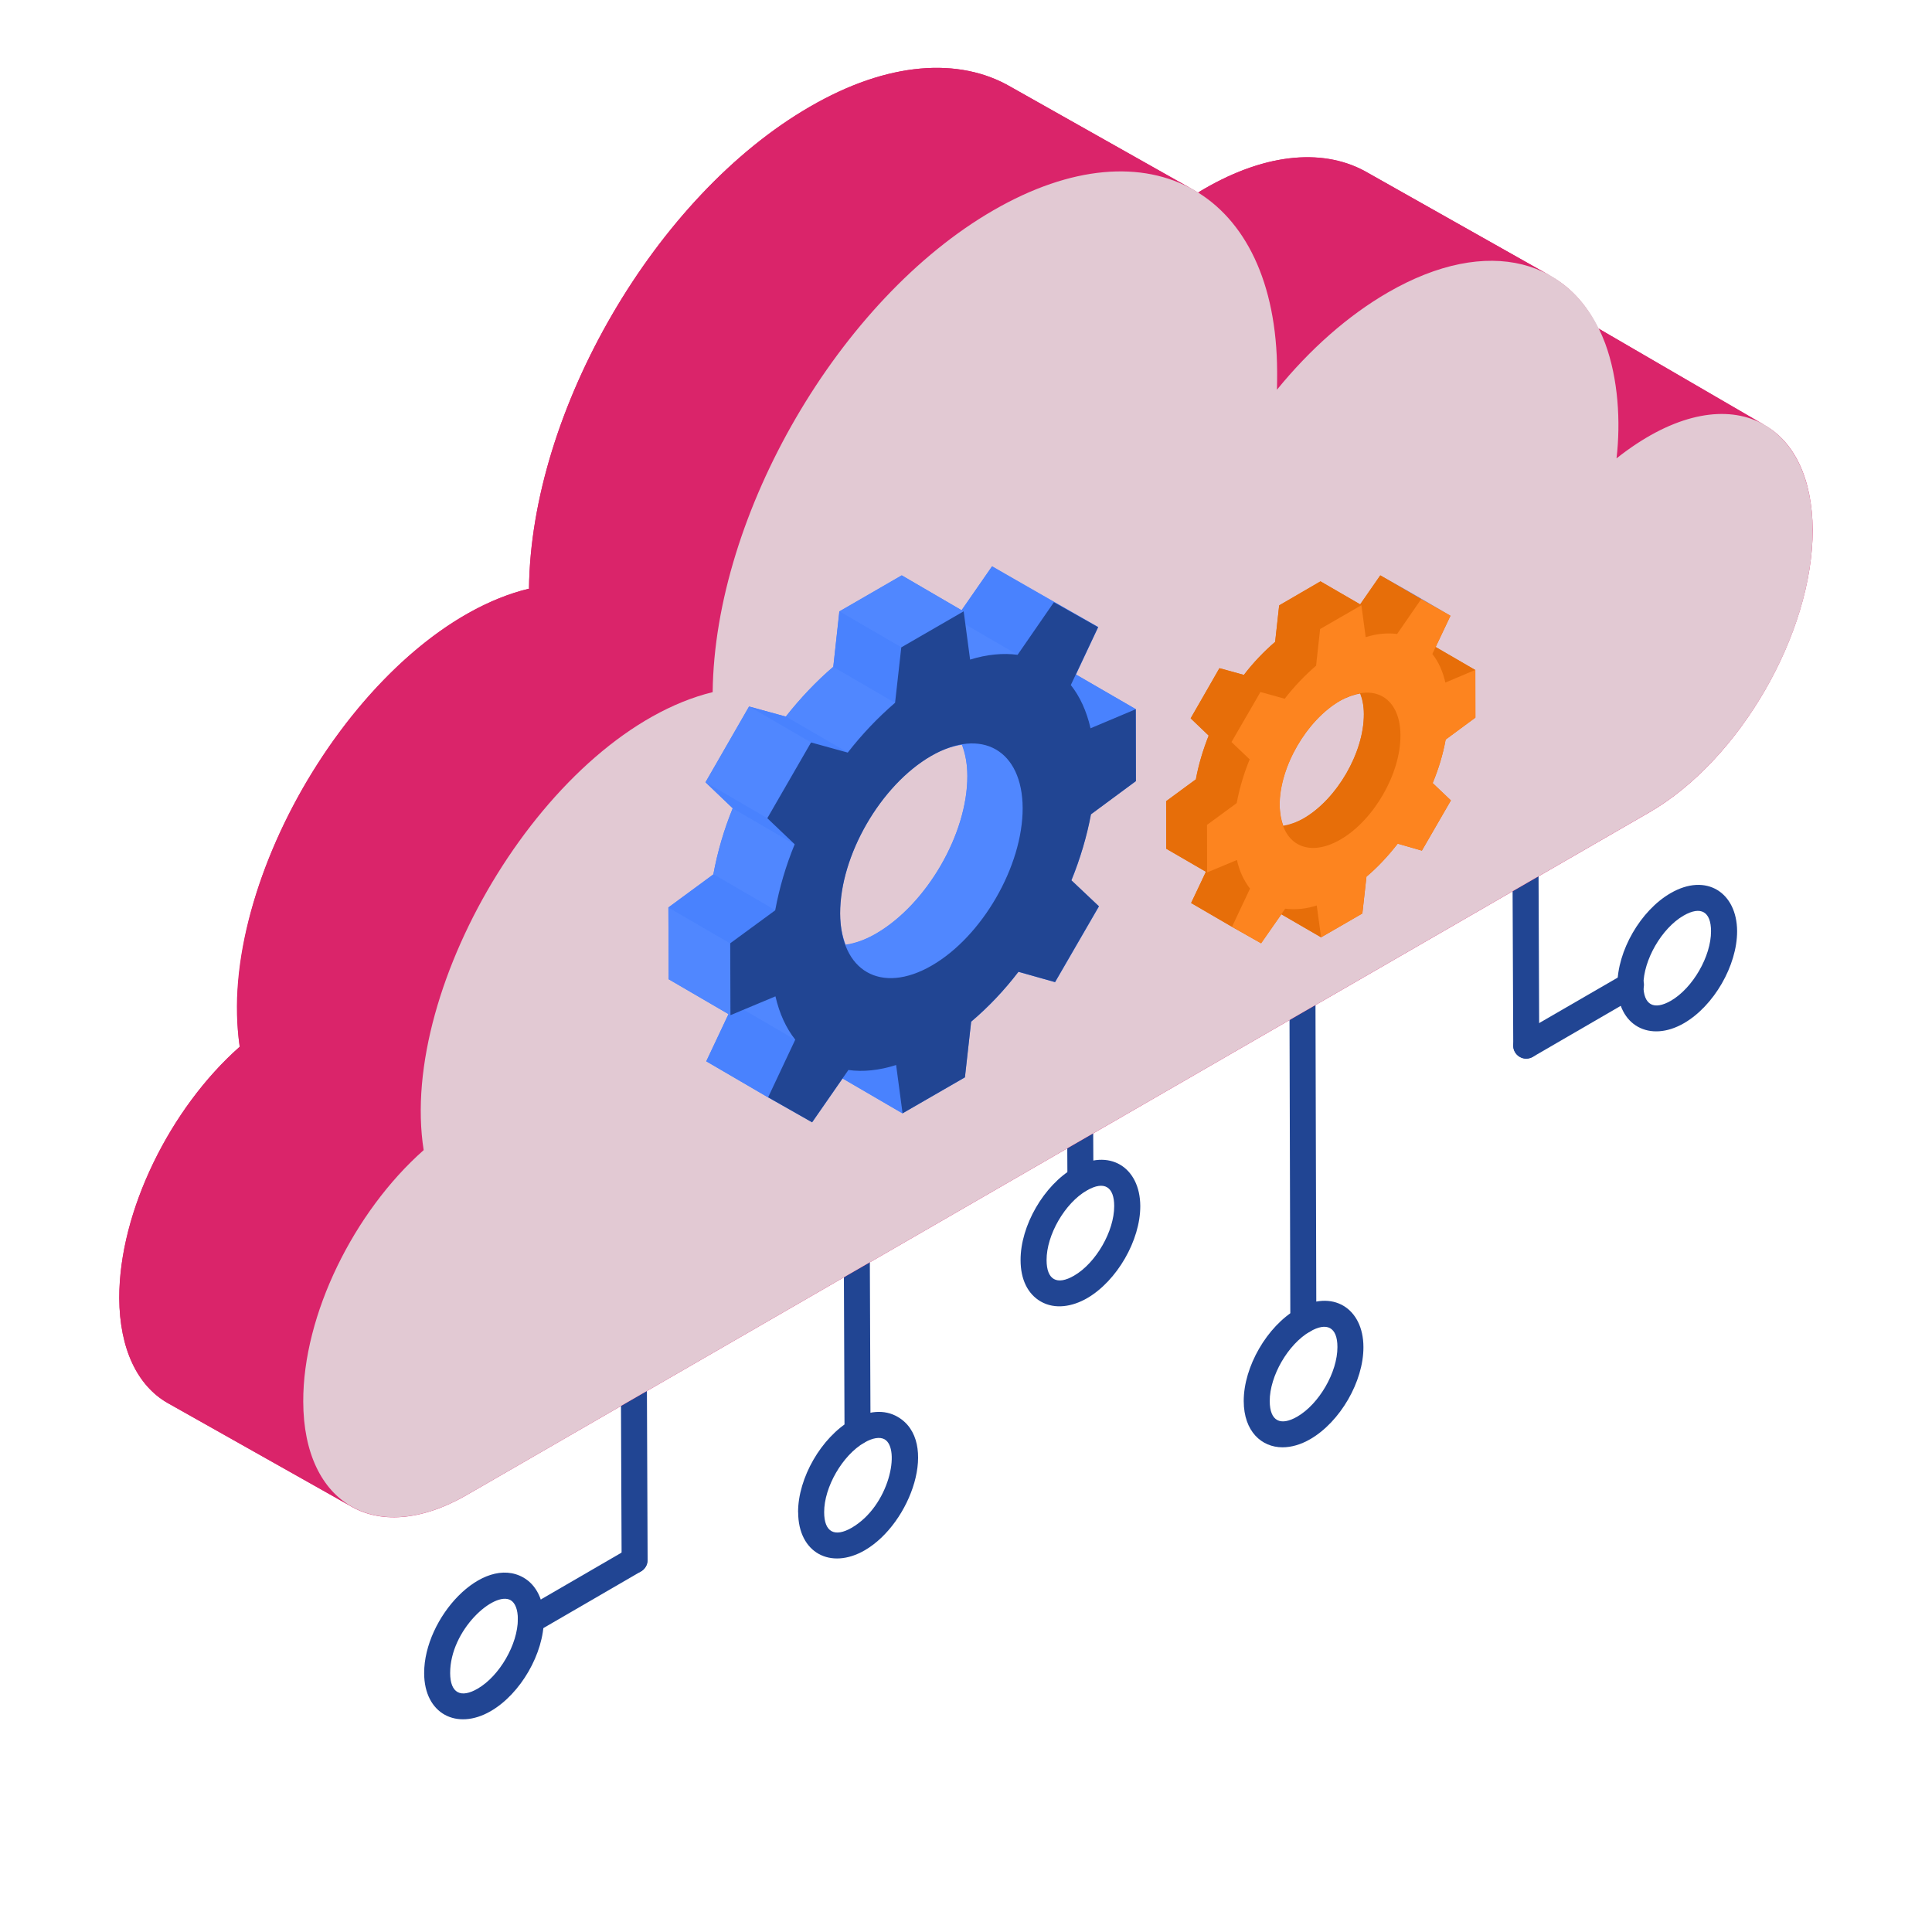 <svg xmlns="http://www.w3.org/2000/svg" width="24" height="24" viewBox="0 0 24 24" fill="none"><g id="CloudService"><path id="Vector" d="M7.884 19.541C7.841 19.541 7.8 19.525 7.77 19.494C7.739 19.464 7.722 19.424 7.722 19.381L7.694 12.637C7.694 12.616 7.698 12.595 7.706 12.575C7.714 12.555 7.726 12.537 7.741 12.522C7.756 12.507 7.774 12.495 7.794 12.487C7.813 12.479 7.834 12.474 7.855 12.474C7.932 12.463 8.017 12.546 8.017 12.636L8.045 19.378C8.045 19.4 8.041 19.421 8.033 19.441C8.025 19.46 8.013 19.478 7.998 19.493C7.983 19.509 7.965 19.52 7.946 19.529C7.926 19.537 7.905 19.541 7.884 19.541V19.541Z" fill="#214593"></path><path id="Vector_2" d="M6.454 20.211C6.443 20.192 6.436 20.172 6.433 20.151C6.43 20.13 6.432 20.108 6.437 20.088C6.442 20.067 6.452 20.048 6.465 20.031C6.478 20.014 6.494 20 6.512 19.989L7.801 19.241C7.838 19.22 7.882 19.214 7.923 19.225C7.964 19.236 7.999 19.263 8.021 19.3C8.042 19.337 8.048 19.381 8.037 19.422C8.027 19.463 8 19.498 7.964 19.52L6.674 20.269C6.637 20.29 6.593 20.296 6.552 20.285C6.511 20.274 6.475 20.248 6.454 20.211Z" fill="#214593"></path><path id="Vector_3" d="M5.269 20.785C5.267 20.099 5.994 19.305 6.504 19.598C6.663 19.69 6.755 19.877 6.756 20.112C6.757 20.539 6.467 21.042 6.095 21.257C5.676 21.499 5.27 21.291 5.269 20.785H5.269ZM5.592 20.784C5.593 21.035 5.726 21.098 5.934 20.977C6.205 20.82 6.433 20.425 6.433 20.113C6.433 19.996 6.4 19.911 6.343 19.878C6.14 19.761 5.591 20.247 5.592 20.784Z" fill="#214593"></path><path id="Vector_4" d="M10.625 12.838L10.652 19.581L10.625 12.838Z" fill="#9EACC9"></path><path id="Vector_5" d="M10.653 17.943C10.61 17.943 10.569 17.926 10.538 17.896C10.508 17.866 10.491 17.825 10.491 17.782L10.464 11.039C10.464 11.017 10.468 10.996 10.476 10.977C10.484 10.957 10.496 10.939 10.511 10.924C10.526 10.909 10.544 10.897 10.563 10.889C10.583 10.881 10.604 10.877 10.625 10.877C10.668 10.877 10.709 10.893 10.739 10.924C10.77 10.954 10.787 10.995 10.787 11.037L10.814 17.781C10.814 17.802 10.81 17.823 10.802 17.843C10.794 17.862 10.782 17.88 10.767 17.895C10.752 17.91 10.735 17.922 10.715 17.931C10.695 17.939 10.674 17.943 10.653 17.943Z" fill="#214593"></path><path id="Vector_6" d="M9.914 18.786C9.913 18.359 10.203 17.856 10.575 17.641C10.784 17.521 10.988 17.506 11.15 17.6C11.673 17.9 11.319 18.925 10.741 19.259C10.319 19.502 9.916 19.291 9.915 18.786H9.914ZM10.737 17.921C10.465 18.078 10.237 18.474 10.238 18.785C10.238 19.035 10.37 19.099 10.579 18.979C11.05 18.706 11.189 17.995 10.989 17.88C10.931 17.847 10.84 17.861 10.737 17.921Z" fill="#214593"></path><path id="Vector_7" d="M13.395 11.239L13.422 16.444L13.395 11.239Z" fill="#9EACC9"></path><path id="Vector_8" d="M13.422 14.805C13.379 14.805 13.338 14.788 13.308 14.758C13.277 14.728 13.26 14.687 13.26 14.645L13.232 9.44C13.232 9.419 13.236 9.398 13.244 9.378C13.252 9.359 13.264 9.341 13.279 9.326C13.294 9.311 13.312 9.299 13.332 9.29C13.351 9.282 13.372 9.278 13.393 9.278H13.394C13.437 9.278 13.478 9.295 13.508 9.325C13.539 9.355 13.556 9.396 13.556 9.438L13.583 14.643C13.583 14.664 13.579 14.685 13.571 14.705C13.563 14.724 13.551 14.742 13.536 14.757C13.521 14.773 13.504 14.784 13.484 14.793C13.464 14.801 13.443 14.805 13.422 14.805Z" fill="#214593"></path><path id="Vector_9" d="M12.929 16.168C12.767 16.075 12.678 15.893 12.678 15.654C12.676 15.227 12.967 14.724 13.339 14.509C13.776 14.256 14.163 14.497 14.165 14.982C14.166 15.408 13.875 15.912 13.504 16.127C13.323 16.231 13.107 16.27 12.929 16.168ZM13.5 14.789C13.228 14.946 13 15.341 13.001 15.653C13.001 15.899 13.13 15.97 13.342 15.847C13.614 15.69 13.842 15.294 13.841 14.982C13.841 14.748 13.722 14.661 13.5 14.789Z" fill="#214593"></path><path id="Vector_10" d="M16.163 9.641L16.19 20.002L16.163 9.641Z" fill="#9EACC9"></path><path id="Vector_11" d="M16.19 16.563C16.147 16.563 16.106 16.546 16.076 16.516C16.046 16.486 16.029 16.445 16.029 16.402L16.001 6.041C16.001 6.019 16.005 5.998 16.013 5.979C16.021 5.959 16.033 5.941 16.048 5.926C16.078 5.896 16.119 5.879 16.162 5.879C16.205 5.879 16.246 5.895 16.276 5.926C16.307 5.956 16.324 5.997 16.324 6.04L16.352 16.401C16.352 16.422 16.348 16.444 16.34 16.463C16.331 16.483 16.32 16.501 16.305 16.516C16.29 16.531 16.272 16.543 16.252 16.551C16.233 16.559 16.212 16.563 16.19 16.563Z" fill="#214593"></path><path id="Vector_12" d="M15.932 17.979C15.674 17.979 15.451 17.784 15.45 17.405C15.449 16.979 15.739 16.476 16.111 16.261C16.55 16.007 16.936 16.25 16.937 16.733C16.939 17.16 16.648 17.663 16.276 17.878C16.16 17.945 16.042 17.979 15.932 17.979ZM16.273 16.541C16.001 16.698 15.772 17.093 15.773 17.405C15.774 17.655 15.907 17.718 16.115 17.598C16.386 17.441 16.615 17.046 16.614 16.733C16.614 16.483 16.48 16.421 16.273 16.541Z" fill="#214593"></path><path id="Vector_13" d="M18.933 8.042L18.959 14.789L18.933 8.042Z" fill="#9EACC9"></path><path id="Vector_14" d="M18.96 13.151C18.917 13.151 18.876 13.134 18.846 13.104C18.815 13.073 18.798 13.032 18.798 12.989L18.77 6.242C18.77 6.221 18.774 6.2 18.782 6.18C18.791 6.161 18.802 6.143 18.817 6.128C18.832 6.113 18.85 6.101 18.87 6.093C18.889 6.084 18.91 6.08 18.931 6.08C18.953 6.08 18.974 6.084 18.993 6.092C19.013 6.1 19.031 6.112 19.046 6.127C19.061 6.142 19.073 6.16 19.081 6.179C19.089 6.199 19.093 6.22 19.094 6.241L19.121 12.989C19.121 13.031 19.104 13.072 19.074 13.103C19.044 13.133 19.003 13.15 18.96 13.15H18.959L18.96 13.151Z" fill="#214593"></path><path id="Vector_15" d="M20.254 14.04L18.96 14.789L20.254 14.04Z" fill="#9EACC9"></path><path id="Vector_16" d="M18.96 13.151C18.924 13.151 18.89 13.139 18.861 13.117C18.833 13.096 18.813 13.066 18.803 13.031C18.794 12.997 18.797 12.96 18.81 12.928C18.824 12.895 18.848 12.867 18.878 12.849L20.172 12.1C20.19 12.088 20.211 12.08 20.232 12.076C20.254 12.072 20.276 12.073 20.298 12.078C20.319 12.083 20.339 12.093 20.357 12.106C20.374 12.119 20.389 12.136 20.4 12.155C20.411 12.174 20.418 12.195 20.421 12.216C20.423 12.238 20.421 12.26 20.415 12.281C20.409 12.302 20.398 12.322 20.384 12.339C20.37 12.356 20.353 12.37 20.333 12.379L19.041 13.129C19.016 13.143 18.988 13.151 18.96 13.151Z" fill="#214593"></path><path id="Vector_17" d="M20.092 12.239C20.09 11.812 20.381 11.309 20.753 11.095C21.196 10.838 21.577 11.088 21.579 11.567C21.58 11.993 21.29 12.497 20.918 12.711C20.499 12.953 20.093 12.746 20.092 12.239ZM20.914 11.374C20.642 11.531 20.414 11.927 20.415 12.238C20.415 12.489 20.548 12.551 20.756 12.432C21.028 12.275 21.256 11.879 21.255 11.568C21.255 11.325 21.129 11.25 20.914 11.374V11.374Z" fill="#214593"></path><path id="Vector_18" d="M22.518 6.584C22.518 7.867 21.614 9.441 20.488 10.092L5.801 18.57C5.225 18.903 4.708 18.926 4.338 18.7C4.334 18.695 4.329 18.695 4.329 18.695L2.077 17.426C1.712 17.214 1.486 16.761 1.481 16.124C1.481 15.049 2.114 13.766 2.977 13.004C2.68 10.777 4.643 7.777 6.568 7.314H6.572C6.595 5.098 8.146 2.43 10.061 1.327C11.031 0.76 11.921 0.709 12.554 1.078L14.838 2.366C14.852 2.375 14.871 2.384 14.884 2.394C14.908 2.375 14.935 2.361 14.958 2.347C15.752 1.886 16.472 1.844 16.989 2.144L19.195 3.39L19.274 3.432C19.258 3.422 19.241 3.414 19.223 3.409C19.486 3.543 19.703 3.769 19.851 4.078L21.84 5.237C21.868 5.25 21.895 5.264 21.923 5.283C22.288 5.49 22.514 5.943 22.518 6.584Z" fill="#DA246A"></path><path id="Vector_19" d="M18.577 3.337L21.922 5.28C21.34 4.942 20.617 5.269 20.081 5.694L16.735 3.75C16.866 3.647 16.993 3.556 17.129 3.478C17.694 3.151 18.207 3.121 18.577 3.337Z" fill="#DA246A"></path><path id="Vector_20" d="M16.988 2.146L19.272 3.432C18.754 3.131 18.037 3.174 17.242 3.632C16.742 3.921 16.273 4.338 15.862 4.841L13.578 3.554C13.989 3.052 14.459 2.634 14.959 2.346C15.752 1.887 16.47 1.845 16.988 2.146Z" fill="#DA246A"></path><path id="Vector_21" d="M4.359 18.71L2.075 17.424C1.71 17.212 1.484 16.763 1.482 16.126C1.479 15.047 2.113 13.767 2.979 13.002L5.262 14.287C4.397 15.053 3.762 16.332 3.766 17.412C3.768 18.049 3.994 18.498 4.359 18.71ZM14.84 2.367C14.2 1.997 13.317 2.049 12.339 2.614C10.427 3.715 8.874 6.382 8.851 8.599L6.571 7.311C6.595 5.099 8.147 2.432 10.059 1.326C11.032 0.762 11.92 0.709 12.556 1.079L14.841 2.367L14.84 2.367Z" fill="#DA246A"></path><path id="Vector_22" d="M5.262 14.287L2.979 13.002C2.656 10.946 4.544 7.808 6.568 7.313L8.852 8.598C6.831 9.093 4.938 12.231 5.262 14.287Z" fill="#DA246A"></path><path id="Vector_23" d="M12.341 2.612C14.284 1.49 15.858 2.391 15.865 4.62C15.865 4.689 15.865 4.763 15.863 4.841C16.273 4.338 16.743 3.921 17.243 3.632C18.488 2.913 19.546 3.216 19.94 4.265C20.103 4.706 20.134 5.242 20.081 5.694C21.405 4.645 22.513 5.175 22.517 6.586C22.521 7.867 21.612 9.442 20.488 10.091L5.8 18.57C4.682 19.216 3.77 18.693 3.767 17.412C3.763 16.332 4.397 15.053 5.263 14.287C4.939 12.231 6.829 9.093 8.853 8.598C8.877 6.384 10.429 3.715 12.341 2.612Z" fill="#E2C9D3"></path><path id="Vector_24" d="M14.109 9.704V8.809L13.366 8.38L13.643 7.789L12.323 7.037L11.944 7.581L11.201 7.147L10.426 7.595L10.352 8.283C10.14 8.463 9.941 8.675 9.761 8.901L9.304 8.777L8.764 9.718L9.101 10.041C8.993 10.306 8.913 10.581 8.861 10.863L8.303 11.274L8.307 12.164L9.05 12.598L8.774 13.184L9.54 13.632L10.089 13.941L10.467 13.397L11.21 13.831L11.986 13.383L12.064 12.691C12.277 12.515 12.475 12.303 12.65 12.072L13.107 12.201L13.652 11.26L13.31 10.937C13.421 10.664 13.5 10.387 13.55 10.115L14.109 9.704ZM10.883 11.597C10.749 11.675 10.624 11.717 10.504 11.735C10.463 11.624 10.435 11.5 10.435 11.347C10.435 10.627 10.938 9.755 11.566 9.39C11.7 9.312 11.829 9.27 11.949 9.252C11.99 9.363 12.018 9.492 12.018 9.64C12.018 10.36 11.51 11.232 10.883 11.597Z" fill="#4982FE"></path><path id="Vector_25" d="M11.212 13.83L10.444 13.384L10.363 12.784L11.131 13.23L11.212 13.83ZM13.547 9.047L12.779 8.6L13.341 8.364L14.109 8.81L13.547 9.047Z" fill="#4982FE"></path><path id="Vector_26" d="M12.702 10.04C12.705 10.758 12.202 11.633 11.575 11.994C11.259 12.176 10.973 12.195 10.768 12.075L10.079 11.675C10.287 11.796 10.57 11.779 10.885 11.597C11.513 11.233 12.019 10.359 12.016 9.64C12.016 9.283 11.89 9.03 11.685 8.912L12.374 9.312C12.576 9.429 12.702 9.683 12.702 10.04Z" fill="#5087FF"></path><path id="Vector_27" d="M13.092 7.481L12.324 7.034L13.641 7.791L13.092 7.481Z" fill="#578CFE"></path><path id="Vector_28" d="M9.541 13.631L8.773 13.184L9.11 12.469L9.878 12.916L9.541 13.631ZM12.641 8.134L11.873 7.687L12.324 7.034L13.092 7.481L12.641 8.134Z" fill="#4982FE"></path><path id="Vector_29" d="M9.879 12.916L9.111 12.469C8.999 12.328 8.914 12.147 8.865 11.93L9.634 12.377C9.683 12.594 9.767 12.774 9.879 12.916ZM12.051 8.194L11.283 7.747C11.495 7.681 11.694 7.665 11.873 7.687L12.641 8.134C12.443 8.111 12.241 8.132 12.051 8.194ZM9.63 11.308L8.862 10.861C8.914 10.58 8.995 10.305 9.104 10.041L9.872 10.488C9.763 10.755 9.678 11.037 9.63 11.308ZM10.53 9.349L9.763 8.903C9.938 8.677 10.135 8.469 10.351 8.283L11.119 8.729C10.903 8.916 10.705 9.123 10.53 9.349Z" fill="#5087FF"></path><path id="Vector_30" d="M9.073 12.611L8.306 12.165L8.303 11.272L9.071 11.718L9.073 12.611Z" fill="#5087FF"></path><path id="Vector_31" d="M9.071 11.718L8.303 11.272L8.862 10.861L9.63 11.308L9.071 11.718Z" fill="#4982FE"></path><path id="Vector_32" d="M11.196 8.042L10.428 7.596L11.203 7.148L11.971 7.595L11.196 8.042Z" fill="#5087FF"></path><path id="Vector_33" d="M11.119 8.73L10.351 8.283L10.428 7.596L11.196 8.042L11.119 8.73ZM9.872 10.488L9.104 10.041L8.764 9.717L9.532 10.164L9.872 10.488ZM10.075 9.223L9.307 8.776L9.763 8.903L10.531 9.349L10.075 9.223Z" fill="#4982FE"></path><path id="Vector_34" d="M9.532 10.164L8.764 9.717L9.307 8.776L10.075 9.223L9.532 10.164Z" fill="#5087FF"></path><path id="Vector_35" d="M14.111 9.703L13.553 10.116C13.502 10.388 13.419 10.666 13.309 10.935L13.651 11.258L13.106 12.2L12.652 12.072C12.478 12.299 12.281 12.506 12.064 12.692L11.987 13.383L11.212 13.83L11.132 13.23C10.918 13.298 10.719 13.317 10.539 13.292L10.088 13.942L9.542 13.631L9.879 12.915C9.767 12.774 9.683 12.594 9.633 12.377L9.074 12.611L9.071 11.718L9.63 11.308C9.682 11.027 9.763 10.752 9.872 10.488L9.532 10.164L10.075 9.223L10.531 9.349C10.706 9.124 10.903 8.916 11.119 8.73L11.196 8.042L11.971 7.594L12.051 8.194C12.262 8.128 12.462 8.111 12.641 8.134L13.092 7.481L13.641 7.791L13.302 8.51C13.414 8.651 13.498 8.832 13.547 9.047L14.109 8.81L14.111 9.703ZM11.574 11.995C12.201 11.633 12.705 10.759 12.704 10.039C12.701 9.319 12.194 9.029 11.567 9.391C10.94 9.753 10.435 10.627 10.437 11.347C10.439 12.067 10.947 12.357 11.574 11.995Z" fill="#214593"></path><path id="Vector_36" d="M18.327 8.915V8.324L17.834 8.038L18.018 7.65L17.51 7.355L17.146 7.147L16.896 7.507L16.403 7.221L15.89 7.521L15.84 7.973C15.701 8.093 15.567 8.232 15.452 8.384L15.147 8.301L14.792 8.924L15.014 9.137C14.944 9.317 14.889 9.501 14.857 9.681L14.487 9.953V10.544L14.981 10.83L14.796 11.218L15.304 11.514L15.664 11.717L15.918 11.357L16.412 11.643L16.924 11.347L16.975 10.89C17.113 10.775 17.243 10.632 17.363 10.48L17.663 10.567L18.023 9.944L17.797 9.727C17.87 9.552 17.926 9.367 17.958 9.187L18.327 8.915ZM16.195 10.166C16.103 10.217 16.02 10.244 15.941 10.258C15.914 10.184 15.9 10.101 15.895 10C15.895 9.524 16.232 8.947 16.643 8.707C16.735 8.657 16.818 8.629 16.896 8.615C16.924 8.689 16.943 8.772 16.943 8.873C16.943 9.349 16.61 9.926 16.195 10.166Z" fill="#E76E09"></path><path id="Vector_37" d="M16.41 11.644L15.902 11.349L15.849 10.952L16.357 11.248L16.41 11.644ZM17.955 8.479L17.447 8.184L17.819 8.028L18.327 8.323L17.955 8.479Z" fill="#E76E09"></path><path id="Vector_38" d="M17.396 9.137C17.398 9.612 17.065 10.191 16.65 10.429C16.441 10.55 16.252 10.563 16.116 10.483L15.66 10.218C15.798 10.298 15.985 10.288 16.194 10.167C16.609 9.926 16.944 9.347 16.942 8.872C16.942 8.635 16.858 8.468 16.723 8.39L17.179 8.655C17.312 8.732 17.396 8.9 17.396 9.137Z" fill="#E76E09"></path><path id="Vector_39" d="M17.655 7.443L17.146 7.148L17.51 7.353L18.018 7.648L17.655 7.443Z" fill="#578CFE"></path><path id="Vector_40" d="M15.305 11.512L14.797 11.217L15.02 10.744L15.528 11.039L15.305 11.512ZM17.356 7.875L16.848 7.58L17.147 7.148L17.655 7.443L17.356 7.875Z" fill="#E76E09"></path><path id="Vector_41" d="M15.528 11.039L15.02 10.744C14.94 10.639 14.884 10.517 14.858 10.387L15.366 10.683C15.398 10.826 15.454 10.946 15.528 11.039ZM16.966 7.915L16.458 7.619C16.597 7.576 16.729 7.565 16.848 7.58L17.356 7.875C17.225 7.86 17.091 7.874 16.966 7.915ZM15.364 9.976L14.855 9.68C14.888 9.501 14.944 9.315 15.016 9.137L15.523 9.433C15.452 9.608 15.398 9.79 15.364 9.976ZM15.96 8.68L15.452 8.384C15.569 8.233 15.701 8.093 15.841 7.974L16.349 8.269C16.206 8.393 16.075 8.53 15.96 8.68Z" fill="#E76E09"></path><path id="Vector_42" d="M14.996 10.838L14.488 10.542L14.486 9.952L14.995 10.247L14.996 10.838Z" fill="#E76E09"></path><path id="Vector_43" d="M14.995 10.247L14.486 9.952L14.856 9.68L15.364 9.976L14.995 10.247Z" fill="#E76E09"></path><path id="Vector_44" d="M16.4 7.814L15.892 7.519L16.404 7.223L16.913 7.518L16.4 7.814Z" fill="#E76E09"></path><path id="Vector_45" d="M16.349 8.269L15.841 7.974L15.891 7.519L16.399 7.814L16.349 8.269ZM15.523 9.433L15.015 9.138L14.79 8.923L15.298 9.218L15.523 9.433ZM15.658 8.596L15.15 8.3L15.451 8.384L15.959 8.68L15.658 8.596Z" fill="#E76E09"></path><path id="Vector_46" d="M15.298 9.218L14.79 8.923L15.15 8.3L15.658 8.596L15.298 9.218Z" fill="#E76E09"></path><path id="Vector_47" d="M18.329 8.914L17.959 9.187C17.926 9.367 17.871 9.551 17.797 9.729L18.024 9.942L17.663 10.566L17.363 10.481C17.248 10.631 17.117 10.768 16.974 10.891L16.923 11.348L16.411 11.644L16.357 11.248C16.231 11.29 16.097 11.304 15.965 11.288L15.667 11.719L15.305 11.512L15.528 11.039C15.448 10.934 15.393 10.812 15.366 10.683L14.995 10.838L14.994 10.247L15.363 9.976C15.396 9.797 15.451 9.61 15.524 9.433L15.298 9.218L15.658 8.596L15.959 8.68C16.075 8.53 16.206 8.393 16.349 8.269L16.399 7.814L16.912 7.518L16.965 7.915C17.091 7.874 17.224 7.86 17.356 7.875L17.654 7.443L18.018 7.648L17.793 8.124C17.867 8.217 17.923 8.337 17.955 8.479L18.327 8.322L18.329 8.914ZM16.65 10.43C17.065 10.191 17.399 9.612 17.397 9.136C17.396 8.659 17.059 8.468 16.645 8.707C16.23 8.947 15.896 9.525 15.897 10.002C15.899 10.478 16.235 10.67 16.65 10.43Z" fill="#FD841F"></path></g></svg>